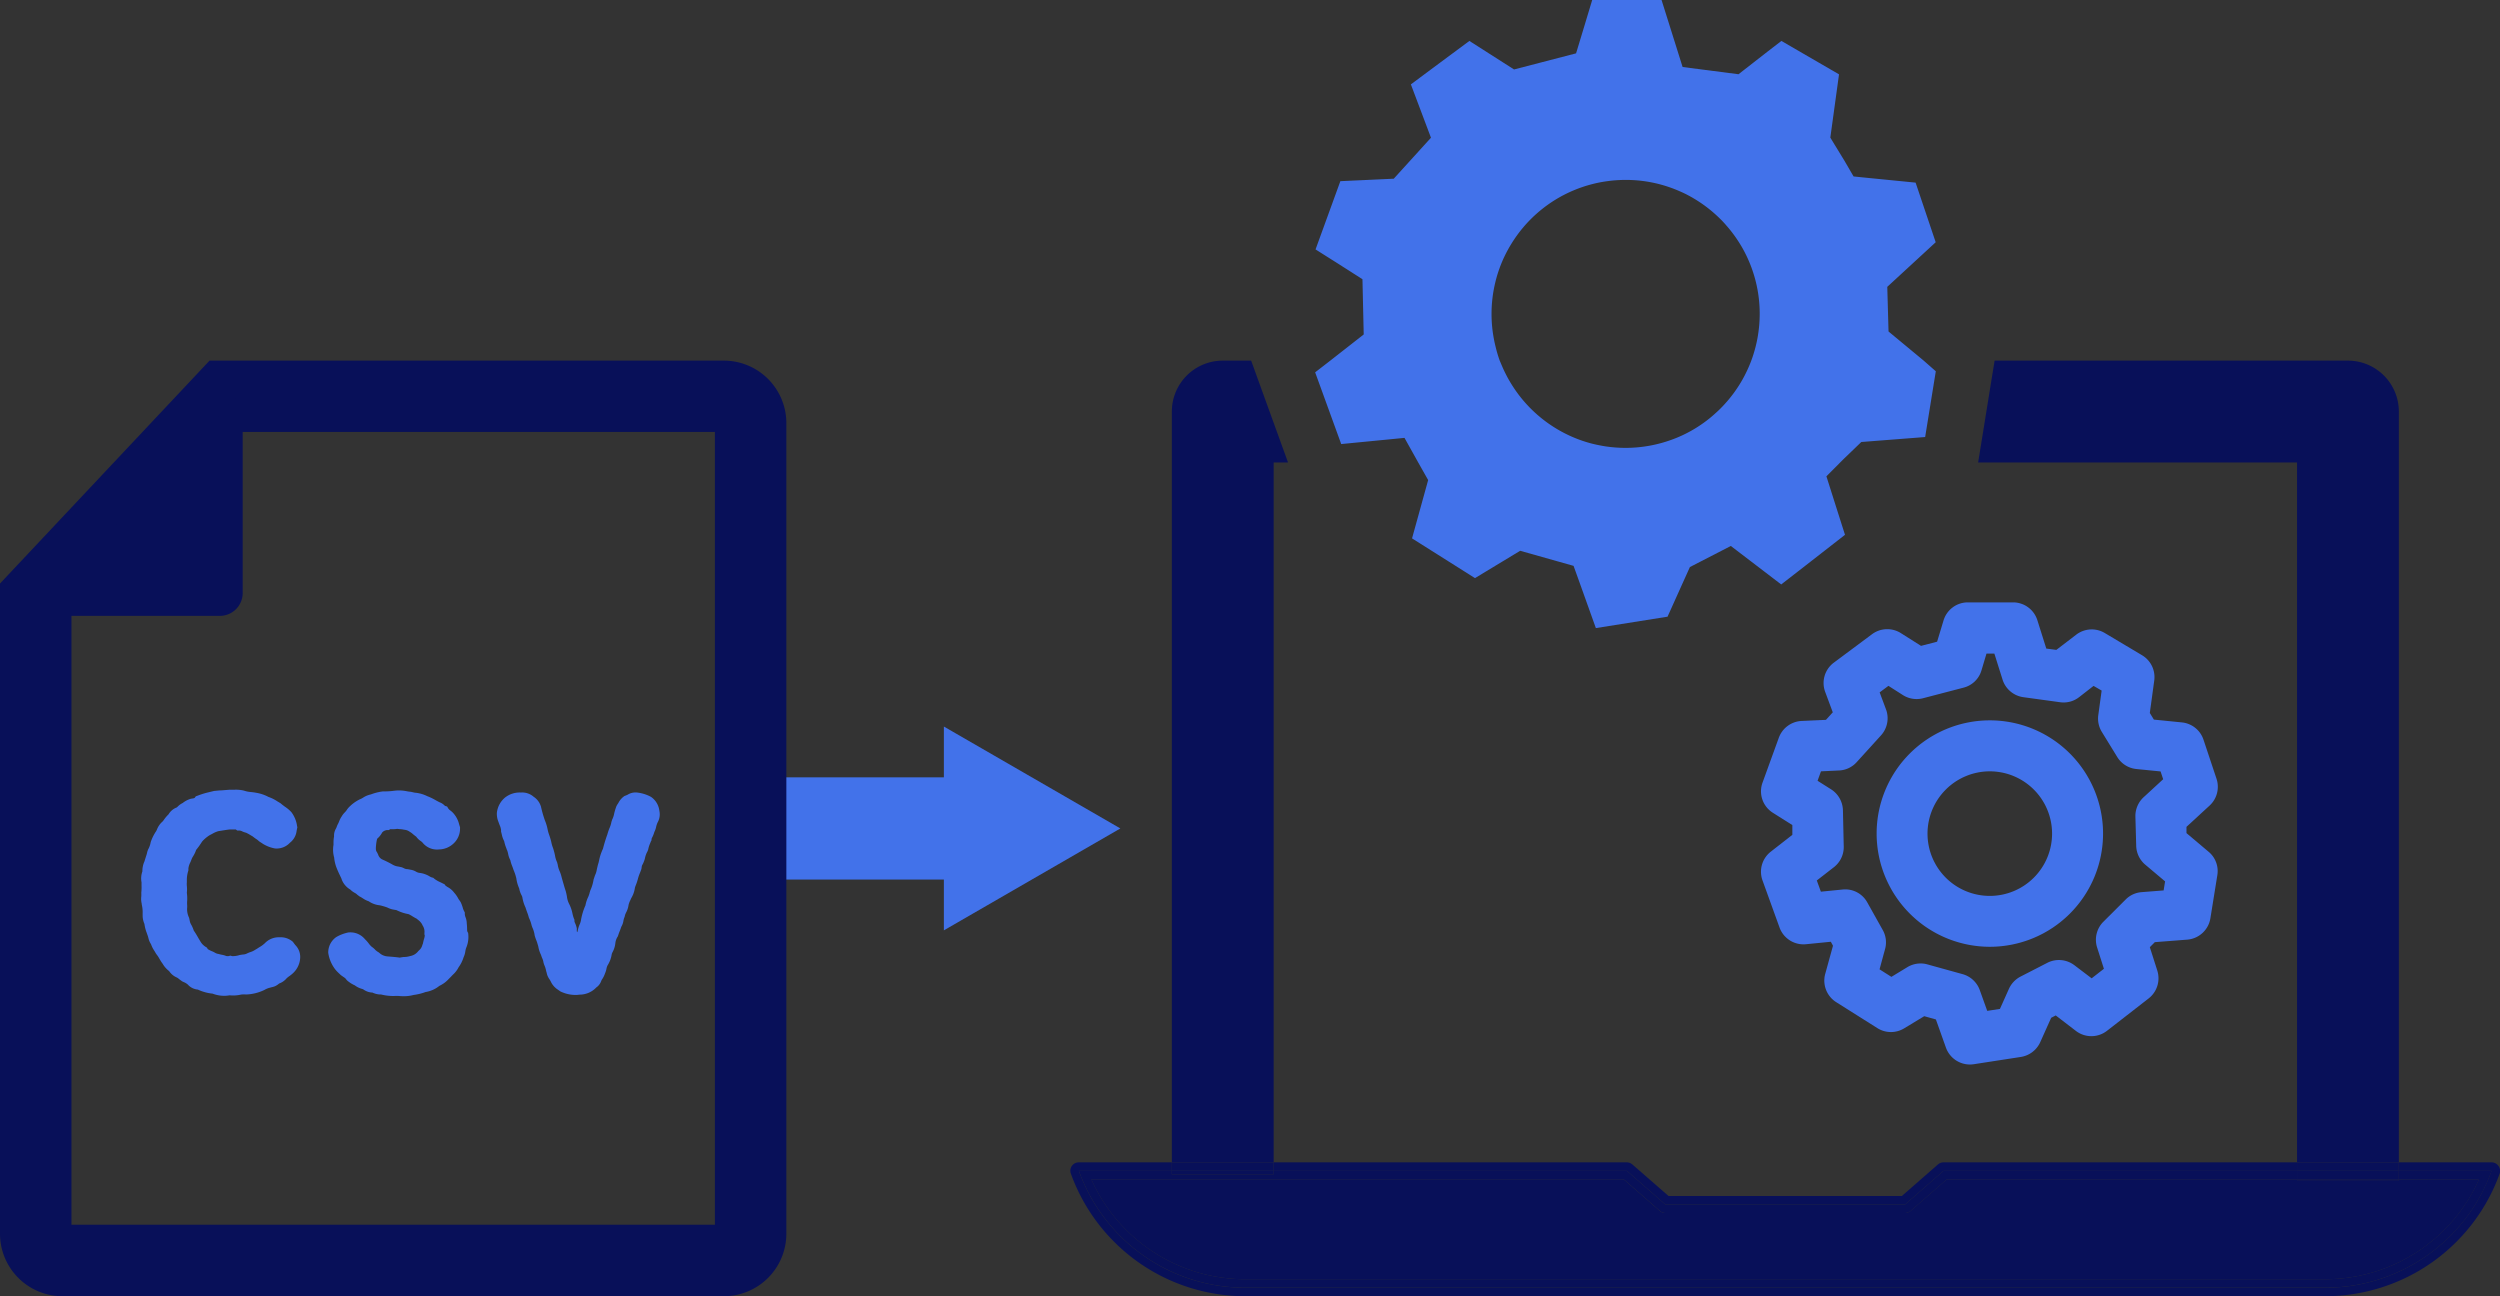 <svg xmlns="http://www.w3.org/2000/svg" viewBox="0 0 497.74 258.07"><rect x="0" y="0" width="497.74" height="258.07" fill="#333333" stroke="none"/><defs><style>.cls-1,.cls-5{fill:none;}.cls-2{fill:#081059;}.cls-3{fill:#4272ea;}.cls-4{fill:#fff;}.cls-5{stroke:#4272ea;stroke-miterlimit:10;stroke-width:20.35px;}</style></defs><g id="レイヤー_2" data-name="レイヤー 2"><g id="レイヤー_1-2" data-name="レイヤー 1"><polygon class="cls-1" points="382.95 71.8 376.02 65.96 375.87 60.65 376.02 65.96 382.95 71.8"/><path class="cls-1" d="M396.16,178.36A12.4,12.4,0,1,0,383.76,166,12.41,12.41,0,0,0,396.16,178.36Z"/><path class="cls-1" d="M365.17,172.63l-3.42,2.66.81,2.23,4.33-.43a5,5,0,0,1,4.91,2.57l3.08,5.5a5,5,0,0,1,.45,3.82l-1.09,4,2.36,1.5,3.19-1.94a5.11,5.11,0,0,1,2.63-.73,4.91,4.91,0,0,1,1.36.19l7,1.94a5.08,5.08,0,0,1,3.41,3.16l1.49,4.15,2.53-.39,1.79-4a5.12,5.12,0,0,1,2.3-2.43l5.33-2.74a5.08,5.08,0,0,1,5.4.47l3.46,2.65,2.44-1.9-1.35-4.23a5.07,5.07,0,0,1,1.24-5.13L423.3,179a5,5,0,0,1,3.19-1.47l4.34-.34.29-1.8-3.94-3.32a5.09,5.09,0,0,1-1.81-3.74l-.16-5.82a5.09,5.09,0,0,1,1.63-3.87l3.9-3.59-.52-1.55-4.81-.48a5.06,5.06,0,0,1-3.82-2.4l-3.07-5a5.06,5.06,0,0,1-.7-3.33l.67-4.89-1.61-.93L414,138.75a5,5,0,0,1-3.78,1l-7.28-1a5.07,5.07,0,0,1-4.17-3.5l-1.63-5.18h-1.57l-1,3.35a5,5,0,0,1-3.57,3.43L382.89,139a5.09,5.09,0,0,1-4-.64L376,136.55l-1.75,1.3,1.27,3.39a5.07,5.07,0,0,1-1,5.17l-4.85,5.34a5,5,0,0,1-3.52,1.65l-3.58.17-.68,1.88,2.69,1.7a5.1,5.1,0,0,1,2.36,4.17l.16,7.2A5.06,5.06,0,0,1,365.17,172.63Zm31-29.2A22.54,22.54,0,1,1,373.63,166,22.56,22.56,0,0,1,396.16,143.43Z"/><polygon class="cls-1" points="315.37 5.31 313.76 10.62 301.41 13.84 313.76 10.62 315.37 5.31"/><path class="cls-1" d="M297.44,57.45a26.81,26.81,0,0,0,0,10.1,26.81,26.81,0,0,1,0-10.1Z"/><polygon class="cls-1" points="266.82 36.07 277.44 35.58 284.86 27.42 277.44 35.58 266.82 36.07 261.88 49.66 266.23 52.4 261.88 49.66 266.82 36.07"/><path class="cls-1" d="M325,231.84l7.18,6.28h46.45l7.18-6.28a1.68,1.68,0,0,1,1.11-.42h70.39V92.07H393.84l-.87,5.4-8.81.69-7.47.58,1.38,4.32,2.38,7.47-6.18,4.81-12.7,9.88-6.83,5.32-6.88-5.25-3.44-2.63-2.14,4.73-2.5,5.56-6,.93-14.33,2.22-9.15,1.42-3.14-8.71-2.48-6.9-.36-.1-4.81,2.92-5.94,3.6-5.87-3.71-12.53-7.9-7.06-4.45,2.23-8,1.37-5-3.53.35-8.69.85-3-8.2-.07-.2h-2.86V231.42h70.33A1.68,1.68,0,0,1,325,231.84Zm26-76,3.23-8.9a5.09,5.09,0,0,1,4.53-3.33l4.85-.22,1.36-1.5-1.51-4.06a5.05,5.05,0,0,1,1.72-5.83l7.6-5.66a5.08,5.08,0,0,1,5.76-.21l4,2.53,3.2-.83,1.28-4.23a5.05,5.05,0,0,1,4.85-3.6h9.05a5.07,5.07,0,0,1,4.83,3.55l1.78,5.65,2,.26,3.92-3A5.07,5.07,0,0,1,419,126l7.5,4.37a5.06,5.06,0,0,1,2.47,5.07l-.88,6.45.81,1.32,5.58.56a5.06,5.06,0,0,1,4.3,3.45l2.59,7.77a5.08,5.08,0,0,1-1.37,5.33l-4.61,4.24,0,1.25,4.4,3.71a5,5,0,0,1,1.74,4.68l-1.38,8.57a5.08,5.08,0,0,1-4.61,4.25l-6.45.5-1,1,1.49,4.66a5.08,5.08,0,0,1-1.72,5.54l-8.31,6.46a5.06,5.06,0,0,1-6.19,0l-4-3.07-.91.47-2.18,4.86a5.1,5.1,0,0,1-3.84,2.93l-9.38,1.45a5.22,5.22,0,0,1-.78.06,5.08,5.08,0,0,1-4.77-3.35l-2-5.62-2.32-.65-4,2.42a5.06,5.06,0,0,1-5.34-.05l-8.2-5.17a5.07,5.07,0,0,1-2.17-5.64l1.54-5.59-.43-.79-4.95.49a5.07,5.07,0,0,1-5.26-3.32L351,175.29a5.06,5.06,0,0,1,1.64-5.72l4.3-3.36,0-1.94L353,161.84A5.05,5.05,0,0,1,351,155.83Z"/><rect class="cls-1" x="332.91" y="-0.32" height="13.99" transform="translate(13.36 100.27) rotate(-17.47)"/><polygon class="cls-1" points="371.35 35.31 369.1 35.08 367.22 32.02 369.1 35.08 371.35 35.31"/><path class="cls-1" d="M348.8,53.6a26.5,26.5,0,0,1,1.53,8.9,26.81,26.81,0,0,1-1.67,9.3h0a26.81,26.81,0,0,0,1.67-9.3A26.5,26.5,0,0,0,348.8,53.6Z"/><polygon class="cls-1" points="354.68 8.15 352.07 10.19 354.68 8.15 354.68 8.15"/><polygon class="cls-1" points="292.52 8.15 292.51 8.15 299.19 12.41 292.52 8.15"/><polygon class="cls-1" points="358.91 113.07 367.37 106.48 365.89 101.83 367.37 106.48 358.91 113.07"/><polygon class="cls-1" points="302.64 109.69 313.27 112.66 302.64 109.69 302.64 109.69"/><polygon class="cls-1" points="336.49 112.9 332.04 122.78 317.71 125.01 317.71 125.01 332.04 122.78 336.49 112.9 344.64 108.7 344.64 108.7 336.49 112.9"/><path class="cls-2" d="M347,75.48a27.27,27.27,0,0,0,1.7-3.68h0A27.27,27.27,0,0,1,347,75.48Z"/><path class="cls-2" d="M394.38,88.75l-.54,3.32h63.49V231.42H477.6V81.94A10.14,10.14,0,0,0,467.46,71.8H397.12l-.63,3.86Z"/><path class="cls-2" d="M253.58,92.07h2.86l-5.12-14.13L249.1,71.8h-5.72a10.14,10.14,0,0,0-10.07,10.13V231.42h20.27Z"/><polygon class="cls-2" points="367.13 91.41 370.58 87.95 381.78 87.08 370.58 87.95 367.13 91.41"/><polygon class="cls-2" points="264.85 71.8 261.88 74.11 262.71 76.4 261.88 74.11 264.85 71.8"/><path class="cls-2" d="M380.4,241.08a1.7,1.7,0,0,1-1.11.42H331.56a1.68,1.68,0,0,1-1.11-.42l-7.18-6.28h-106a33.57,33.57,0,0,0,30.59,19.89H463a33.54,33.54,0,0,0,30.58-19.89H477.6v.29H457.33v-.29H387.58Z"/><rect class="cls-2" x="457.33" y="234.8" width="20.27" height="0.3"/><path class="cls-2" d="M497.43,232.13a1.67,1.67,0,0,0-1.38-.71H477.6v1.69h18.45A35.15,35.15,0,0,1,463,256.38H247.88a35.15,35.15,0,0,1-33.08-23.27h18.51v-1.69H214.8a1.67,1.67,0,0,0-1.59,2.26,36.93,36.93,0,0,0,34.67,24.39H463a36.93,36.93,0,0,0,34.67-24.39A1.68,1.68,0,0,0,497.43,232.13Z"/><path class="cls-2" d="M331.56,239.81h47.73l7.65-6.7h70.39v-1.69H386.94a1.68,1.68,0,0,0-1.11.42l-7.18,6.28H332.2L325,231.84a1.68,1.68,0,0,0-1.11-.42H253.58v1.69h70.33Z"/><rect class="cls-2" x="457.33" y="231.42" width="20.27" height="1.69"/><rect class="cls-2" x="233.31" y="231.42" width="20.27" height="1.69"/><path class="cls-2" d="M493.55,234.8A33.54,33.54,0,0,1,463,254.69H247.88a33.57,33.57,0,0,1-30.59-19.89h106l7.18,6.28a1.68,1.68,0,0,0,1.11.42h47.73a1.7,1.7,0,0,0,1.11-.42l7.18-6.28h69.75v-1.69H386.94l-7.65,6.7H331.56l-7.65-6.7H253.58v.71H233.31v-.72H214.8a35.15,35.15,0,0,0,33.08,23.27H463a35.15,35.15,0,0,0,33.08-23.27H477.6v1.69Z"/><rect class="cls-2" x="233.31" y="233.11" width="20.27" height="0.72"/><rect class="cls-2" x="457.33" y="233.11" width="20.27" height="1.69"/><path class="cls-3" d="M376,66l-.15-5.31-.1-3.58,9.64-8.88-4-11.87-10.1-1-2.25-.23L367.22,32l-2.81-4.6,1.73-12.6L354.67,8.15l-2.6,2-5.94,4.63L335,13.34h0L330.81,0H317l-1.6,5.31-1.61,5.31-12.35,3.21-2.22-1.42-6.67-4.26-7,5.19L280.9,16.8l4,10.62-7.41,8.16-10.63.49-4.94,13.59,4.34,2.74,5,3.19.25,11-2.94,2.3-3.73,2.92-3,2.32.83,2.28,4.36,12,12.6-1.23,2.71,4.86,2,3.54-3.21,11.61,10.38,6.55,2.15,1.36,9-5.44h0l10.63,3,1.22,3.39,3.22,9L332,122.78l4.45-9.88,8.15-4.2h0l4.1,3.13,5.93,4.53,4.24-3.29,8.46-6.59-1.48-4.65-2.22-7,2.79-2.8.66-.66L370.58,88l11.2-.87,1.51-.12,2.12-13.09L383,71.8ZM297.8,69.17c-.13-.53-.26-1.07-.36-1.62a26.81,26.81,0,0,1,0-10.1c.1-.54.23-1.08.36-1.61a26.28,26.28,0,0,1,1.79-4.9c.38-.78.79-1.54,1.24-2.27a26.61,26.61,0,0,1,12.43-10.75A26.25,26.25,0,0,1,317,36.66a24.94,24.94,0,0,1,2.6-.53,27.23,27.23,0,0,1,4.06-.31,26.57,26.57,0,0,1,9.18,1.62c.82.3,1.61.64,2.39,1a26.81,26.81,0,0,1,5.41,3.47c.74.61,1.44,1.26,2.12,1.94.29.31.58.61.85.93a26,26,0,0,1,2.31,3c.35.52.68,1.06,1,1.62a26.08,26.08,0,0,1,1.45,3c.16.39.31.78.45,1.18a26.5,26.5,0,0,1,1.53,8.9,26.81,26.81,0,0,1-1.67,9.3,27.27,27.27,0,0,1-1.7,3.68A26.54,26.54,0,0,1,343,80.86c-.35.37-.71.73-1.09,1.08s-.86.78-1.3,1.15a26.34,26.34,0,0,1-5.41,3.46,25.23,25.23,0,0,1-2.39,1,26.81,26.81,0,0,1-9.18,1.62,27.23,27.23,0,0,1-4.06-.31c-.88-.14-1.75-.32-2.6-.53a26.25,26.25,0,0,1-3.72-1.26,26.76,26.76,0,0,1-12.43-10.75c-.45-.73-.86-1.49-1.24-2.27s-.67-1.5-1-2.27A25.92,25.92,0,0,1,297.8,69.17Z"/><path class="cls-4" d="M343.59,44.79a26,26,0,0,1,2.31,3A26,26,0,0,0,343.59,44.79Z"/><polygon class="cls-4" points="266.23 52.4 271.27 55.59 271.52 66.58 271.27 55.59 266.23 52.4"/><rect class="cls-4" x="292.92" y="112.41" width="10.48" transform="translate(64.28 328.82) rotate(-63.43)"/><path class="cls-4" d="M317,36.66a24.94,24.94,0,0,1,2.6-.53A24.94,24.94,0,0,0,317,36.66Z"/><polygon class="cls-4" points="317.71 125.01 317.71 125.01 314.49 116.05 317.71 125.01"/><polygon class="cls-4" points="381.45 36.32 371.35 35.31 381.45 36.32 381.45 36.32"/><polygon class="cls-4" points="375.87 60.65 375.77 57.07 385.41 48.19 375.77 57.07 375.87 60.65"/><polygon class="cls-4" points="364.41 27.42 367.22 32.02 364.41 27.42 366.14 14.82 354.68 8.15 366.14 14.82 364.41 27.42"/><polygon class="cls-4" points="316.97 0 315.37 5.31 316.97 0 316.97 0"/><polygon class="cls-4" points="354.68 116.36 358.91 113.07 354.68 116.36 354.68 116.36"/><polygon class="cls-4" points="292.51 8.15 285.55 13.34 292.51 8.15 292.51 8.15"/><polygon class="cls-4" points="346.13 14.82 352.07 10.19 346.13 14.82 335.01 13.34 335.01 13.34 346.13 14.82"/><polygon class="cls-4" points="281.15 107.22 284.36 95.61 282.38 92.07 284.36 95.61 281.15 107.22"/><polygon class="cls-4" points="365.89 101.83 363.67 94.87 366.46 92.07 363.67 94.87 365.89 101.83"/><polygon class="cls-4" points="267.07 88.44 262.71 76.4 267.07 88.44 279.67 87.21 282.38 92.07 279.67 87.21 267.07 88.44"/><path class="cls-4" d="M319.58,88.88c-.88-.14-1.75-.32-2.6-.53C317.83,88.56,318.7,88.74,319.58,88.88Z"/><polygon class="cls-4" points="381.78 87.08 383.29 86.96 385.41 73.87 383.29 86.96 381.78 87.08"/><path class="cls-3" d="M353,161.84l3.85,2.43,0,1.94-4.3,3.36a5.06,5.06,0,0,0-1.64,5.72l3.39,9.38a5.07,5.07,0,0,0,5.26,3.32l4.95-.49.43.79-1.54,5.59a5.07,5.07,0,0,0,2.17,5.64l8.2,5.17a5.06,5.06,0,0,0,5.34.05l4-2.42,2.32.65,2,5.62a5.08,5.08,0,0,0,4.77,3.35,5.22,5.22,0,0,0,.78-.06l9.38-1.45a5.1,5.1,0,0,0,3.84-2.93l2.18-4.86.91-.47,4,3.07a5.06,5.06,0,0,0,6.19,0l8.31-6.46a5.08,5.08,0,0,0,1.72-5.54l-1.49-4.66,1-1,6.45-.5a5.08,5.08,0,0,0,4.61-4.25l1.38-8.57a5,5,0,0,0-1.74-4.68l-4.4-3.71,0-1.25,4.61-4.24a5.08,5.08,0,0,0,1.37-5.33l-2.59-7.77a5.06,5.06,0,0,0-4.3-3.45l-5.58-.56-.81-1.32.88-6.45a5.06,5.06,0,0,0-2.47-5.07L419,126a5.07,5.07,0,0,0-5.67.39l-3.92,3-2-.26-1.78-5.65a5.07,5.07,0,0,0-4.83-3.55H391.8a5.05,5.05,0,0,0-4.85,3.6l-1.28,4.23-3.2.83-4-2.53a5.08,5.08,0,0,0-5.76.21l-7.6,5.66a5.05,5.05,0,0,0-1.72,5.83l1.51,4.06-1.36,1.5-4.85.22a5.09,5.09,0,0,0-4.53,3.33l-3.23,8.9A5.05,5.05,0,0,0,353,161.84Zm13.92-.52a5.1,5.1,0,0,0-2.36-4.17l-2.69-1.7.68-1.88,3.58-.17a5,5,0,0,0,3.52-1.65l4.85-5.34a5.07,5.07,0,0,0,1-5.17l-1.27-3.39,1.75-1.3,2.87,1.83a5.09,5.09,0,0,0,4,.64l8.08-2.11a5,5,0,0,0,3.57-3.43l1-3.35h1.57l1.63,5.18a5.07,5.07,0,0,0,4.17,3.5l7.28,1a5,5,0,0,0,3.78-1l2.89-2.25,1.61.93-.67,4.89a5.06,5.06,0,0,0,.7,3.33l3.07,5a5.06,5.06,0,0,0,3.82,2.4l4.81.48.52,1.55-3.9,3.59a5.09,5.09,0,0,0-1.63,3.87l.16,5.82a5.09,5.09,0,0,0,1.81,3.74l3.94,3.32-.29,1.8-4.34.34A5,5,0,0,0,423.3,179l-4.53,4.52a5.07,5.07,0,0,0-1.24,5.13l1.35,4.23-2.44,1.9L413,192.17a5.08,5.08,0,0,0-5.4-.47l-5.33,2.74a5.12,5.12,0,0,0-2.3,2.43l-1.79,4-2.53.39-1.49-4.15a5.08,5.08,0,0,0-3.41-3.16l-7-1.94a4.91,4.91,0,0,0-1.36-.19,5.11,5.11,0,0,0-2.63.73l-3.19,1.94-2.36-1.5,1.09-4a5,5,0,0,0-.45-3.82l-3.08-5.5a5,5,0,0,0-4.91-2.57l-4.33.43-.81-2.23,3.42-2.66a5.06,5.06,0,0,0,1.94-4.11Z"/><path class="cls-3" d="M396.16,188.5A22.54,22.54,0,1,0,373.63,166,22.55,22.55,0,0,0,396.16,188.5Zm0-34.93a12.4,12.4,0,1,1-12.4,12.4A12.41,12.41,0,0,1,396.16,153.57Z"/><line class="cls-5" x1="155.24" y1="164.94" x2="193.86" y2="164.94"/><polygon class="cls-3" points="187.92 185.23 223.06 164.94 187.92 144.65 187.92 185.23"/><path class="cls-2" d="M144.12,258.07H12.44A12.45,12.45,0,0,1,0,245.63V116.18L41.72,71.8h102.4a12.45,12.45,0,0,1,12.44,12.44V245.63A12.45,12.45,0,0,1,144.12,258.07ZM14.23,243.84h128.1V86H47.87L14.23,121.82Z"/><path class="cls-2" d="M5.86,122.62h37.9a4.56,4.56,0,0,0,4.56-4.56V77.67Z"/><path class="cls-3" d="M58.31,187.51a3.67,3.67,0,0,0-2.62-.9,3.83,3.83,0,0,0-2.94,1.16,5.7,5.7,0,0,1-1,.75c-.2.12-.41.25-.55.35l-.36.21a3.85,3.85,0,0,1-1.16.53l-.38.16a2,2,0,0,1-.92.27,7.22,7.22,0,0,0-.74.12,4.23,4.23,0,0,1-1.43.2l-.34-.1-.33.09a1.15,1.15,0,0,1-.7-.09,4.37,4.37,0,0,0-.79-.19l-.59-.15a1.74,1.74,0,0,1-.73-.28l-.37-.19a5,5,0,0,1-1-.49l-.15-.28-.26-.16a3.06,3.06,0,0,1-1-1c-.17-.27-.33-.55-.49-.82-.27-.47-.54-.94-.88-1.42a6.5,6.5,0,0,0-.46-1.09,2.47,2.47,0,0,1-.36-.95l-.11-.51a3.83,3.83,0,0,1-.38-2.1l0-.18,0-.18a6,6,0,0,1,0-1,8.63,8.63,0,0,0-.07-1.53,6.54,6.54,0,0,0,0-1.38,4.21,4.21,0,0,1,0-.73l0-.17,0-.17a6.09,6.09,0,0,1,.31-2l0-.2,0-.21a3.78,3.78,0,0,1,.4-1.22l.24-.6a2.94,2.94,0,0,1,.3-.58,5.59,5.59,0,0,0,.6-1.27c.36-.43.69-.89,1-1.37l.23-.34a6.89,6.89,0,0,1,1.48-1.23l.52-.27a4.93,4.93,0,0,1,1.24-.53l.47-.07c.6-.1,1.39-.22,1.77-.26l.63,0c.21,0,.49,0,.55,0l.29.21.35,0a1.46,1.46,0,0,1,.64.17,3.74,3.74,0,0,0,.77.27,8.91,8.91,0,0,1,.88.48l.46.27c.19.16.41.32.64.48a3.15,3.15,0,0,1,.61.48l.84.55a7,7,0,0,0,2.3.87,3.6,3.6,0,0,0,3-1.13,3.5,3.5,0,0,0,1.34-2.4l.14-.68-.06-.28A5.82,5.82,0,0,0,58,161.68a7.06,7.06,0,0,0-1.17-1,12.77,12.77,0,0,1-1-.77l-.62-.37a7.7,7.7,0,0,0-1.77-.88,7.92,7.92,0,0,0-2.49-.83c-.28-.06-.62-.1-1-.14a5.55,5.55,0,0,1-1.38-.28,6.83,6.83,0,0,0-1.86-.18c-.27,0-.57,0-1,0l-1.61.13c-.53,0-1.05.09-1.45.11l-1.08.26a16.4,16.4,0,0,0-2.26.7l-.32.11-.21.29a.9.9,0,0,1-.42.14l-.36.06a4.67,4.67,0,0,0-1.62.84,3.6,3.6,0,0,0-1,.72l-.19.17a3.21,3.21,0,0,0-1.64,1.38,6.71,6.71,0,0,0-.93,1.1l-.21.28a4.09,4.09,0,0,0-1.18,1.67c-.06.13-.11.25-.12.26a8.93,8.93,0,0,0-1.1,2.2,4.68,4.68,0,0,1-.54,1.51l-.15.44a6.09,6.09,0,0,1-.24.88c-.09.29-.19.59-.31,1a4.65,4.65,0,0,0-.42,2,4.22,4.22,0,0,0-.17,2.19v.6a10.2,10.2,0,0,1-.05,1.46,6,6,0,0,1,0,.76,4.07,4.07,0,0,0,.08,1.41c0,.16.05.33.08.51a6.28,6.28,0,0,1,.11,1.37c0,.2,0,.37,0,.53a4.22,4.22,0,0,0,.36,1.65,7.32,7.32,0,0,0,.41,1.65l.16.46a4.91,4.91,0,0,1,.21.66,3.67,3.67,0,0,0,.53,1.26,5.54,5.54,0,0,0,.66,1.31c.1.17.2.33.29.5l.16.23a6,6,0,0,1,.59.91c.14.23.27.45.43.69.07.09.15.2.22.31a5,5,0,0,0,1.25,1.4,3.52,3.52,0,0,0,1.59,1.3,4.31,4.31,0,0,1,.47.35l.53.39.41.19a2.71,2.71,0,0,1,.72.45,3,3,0,0,0,2,1,9.06,9.06,0,0,0,2.94.81,6.38,6.38,0,0,0,2.29.43,5.67,5.67,0,0,0,1.09-.1,6.75,6.75,0,0,0,2.26-.14A4.74,4.74,0,0,1,49,198a9.14,9.14,0,0,0,3.61-.89,4.27,4.27,0,0,1,1-.43l.57-.15a2.85,2.85,0,0,0,1.38-.71,3.47,3.47,0,0,0,1.51-1.05,4.25,4.25,0,0,1,.53-.42,6.64,6.64,0,0,0,.74-.6,4.46,4.46,0,0,0,1.43-3.16v0a3.36,3.36,0,0,0-1-2.46Z"/><path class="cls-3" d="M93,185.05a11.48,11.48,0,0,0-.07-1.21,3.52,3.52,0,0,0-.24-1.21,2.26,2.26,0,0,1-.15-.6l0-.36-.17-.32a3.26,3.26,0,0,1-.23-.6,6.63,6.63,0,0,0-.42-1.13l-.19-.3a2.83,2.83,0,0,1-.34-.51,5.55,5.55,0,0,0-.78-1.1,3.86,3.86,0,0,0-1.27-1.09,3.3,3.3,0,0,1-.45-.31l-.18-.25-.81-.4a5.8,5.8,0,0,1-1.18-.67l-.25-.22L86,174.7a2.13,2.13,0,0,1-.54-.26,5,5,0,0,0-1.84-.64,1.83,1.83,0,0,1-.78-.25,2.92,2.92,0,0,0-1.1-.39,5.57,5.57,0,0,0-.67-.12,1.38,1.38,0,0,1-.7-.21l-.38-.16-.66-.14a3.05,3.05,0,0,1-1.19-.4,21,21,0,0,0-2-1,1.6,1.6,0,0,1-.86-1l-.23-.47c-.21-.27-.27-.52-.17-1.46a7.28,7.28,0,0,1,.21-1.21,4.36,4.36,0,0,0,.86-1l.16-.27a1.5,1.5,0,0,1,1-.46l.31,0,.26-.17H78a4.86,4.86,0,0,0,1.08-.07l.49.06c.38,0,.7.08,1,.13a2,2,0,0,1,1,.39l.33.21a3.22,3.22,0,0,1,.29.24c.19.16.41.34.67.52a3.35,3.35,0,0,0,.85.84,2.78,2.78,0,0,1,.4.33,3.67,3.67,0,0,0,3.27,1.38,4.32,4.32,0,0,0,3-1.26,4,4,0,0,0,1.21-2.92v-.24l-.19-.62a5.06,5.06,0,0,0-1.11-2.14,4.13,4.13,0,0,0-.69-.62,1.69,1.69,0,0,1-.33-.33l-.26-.42-.42-.12a2.71,2.71,0,0,0-1.1-.73c-.28-.15-.54-.28-.78-.42a11.16,11.16,0,0,0-1.65-.79,7,7,0,0,0-2.23-.67c-.25,0-.51-.08-1-.19a7.74,7.74,0,0,1-.86-.12,7.59,7.59,0,0,0-2.44-.1,14.41,14.41,0,0,1-2.26.13,10.13,10.13,0,0,0-2.41.6,4.52,4.52,0,0,0-1.54.63,4,4,0,0,1-.72.37,7.79,7.79,0,0,0-2.28,1.72l-.2.26a3.15,3.15,0,0,1-.48.61,3.76,3.76,0,0,0-.62.81,4.67,4.67,0,0,0-.51,1,5.28,5.28,0,0,1-.33.69l-.12.3a2.34,2.34,0,0,1-.19.44,2.78,2.78,0,0,0-.36,1.54,6.94,6.94,0,0,0-.11,1.38v.3a5.68,5.68,0,0,0,.13,2.53A7.57,7.57,0,0,0,67.1,173c.19.48.52,1.18.85,1.85a3.92,3.92,0,0,0,1.78,2.25,4,4,0,0,0,.85.64,2.19,2.19,0,0,1,.56.4l.43.33a7.17,7.17,0,0,1,.68.39,4.5,4.5,0,0,0,1.16.58,4.67,4.67,0,0,0,2.2.8,12.14,12.14,0,0,1,1.48.43,4.33,4.33,0,0,0,1.45.46l.39.07a8.81,8.81,0,0,0,2.4.8,4.85,4.85,0,0,1,.75.41c.26.16.54.33.88.5l.26.22a2.91,2.91,0,0,1,.8.87l.11.24a2.24,2.24,0,0,1,.37,1.54l0,.24.07.24a3.25,3.25,0,0,1-.16.73c-.07.26-.15.55-.2.85-.05.12-.1.24-.14.37a2,2,0,0,1-.43.8l-.35.34a2.61,2.61,0,0,1-1.64,1,4.22,4.22,0,0,1-1.06.18c-.34,0-.69.07-1,.13-.8-.12-1.58-.17-2.42-.24a2.68,2.68,0,0,1-1.42-.52l-.37-.3a2.74,2.74,0,0,1-.72-.55,4.13,4.13,0,0,0-.65-.55,4.31,4.31,0,0,1-.63-.7,6.28,6.28,0,0,0-.71-.8,3.76,3.76,0,0,0-3.19-1.36h-.07a7.86,7.86,0,0,0-2.47.93,3.75,3.75,0,0,0-1.59,3.12,7.05,7.05,0,0,0,1,2.74,5.9,5.9,0,0,0,1.1,1.32l.41.39.48.34c.32.21.44.3.51.42l.23.28a6.2,6.2,0,0,0,1.56,1,4.19,4.19,0,0,0,1.39.69l.27.09a3.32,3.32,0,0,0,1.86.66,3.85,3.85,0,0,0,1.61.38h.11a9.87,9.87,0,0,0,2.8.29h.68a9.15,9.15,0,0,0,1,.05,7.34,7.34,0,0,0,2-.25,10.54,10.54,0,0,0,2.36-.58,5.84,5.84,0,0,0,2.76-1.23,5.93,5.93,0,0,0,1.85-1.36l.49-.49c.1-.12.23-.24.36-.38a5,5,0,0,0,1.12-1.46,7,7,0,0,0,1-2,4.28,4.28,0,0,0,.35-1.2,3.24,3.24,0,0,1,.24-.86,5.6,5.6,0,0,0,.31-2.81C93,185.48,93,185.26,93,185.05Z"/><path class="cls-3" d="M131.28,161.44a3.91,3.91,0,0,0-1.66-2.78,7.54,7.54,0,0,0-2.88-.88,3,3,0,0,0-1.76.43,1.8,1.8,0,0,1-.31.14l-.35.14a3.71,3.71,0,0,0-1.18,1.33,2.94,2.94,0,0,1-.19.29l-.21.36a11.47,11.47,0,0,0-.46,1.51,4.44,4.44,0,0,1-.4,1.2l-.15.47a4.9,4.9,0,0,1-.36,1.17,10.9,10.9,0,0,0-.45,1.32,29.39,29.39,0,0,0-.87,2.84,9.72,9.72,0,0,0-.78,2.37l-.1.42c-.14.42-.24.87-.34,1.3a4,4,0,0,1-.37,1.21l-.28.84a8.23,8.23,0,0,1-.64,2.14l-.13.42a4.92,4.92,0,0,1-.35,1,6.76,6.76,0,0,0-.5,1.58,12.24,12.24,0,0,0-.9,3,3.58,3.58,0,0,1-.25.78,5.78,5.78,0,0,0-.41,1.38l-.09.19a.79.79,0,0,1-.07-.4l0-.18,0-.19a4.69,4.69,0,0,0-.32-1,1.54,1.54,0,0,1-.15-.42l0-.3-.12-.28A6.22,6.22,0,0,1,114,182a7.44,7.44,0,0,0-.75-2.16,4.45,4.45,0,0,1-.38-1.36c-.07-.38-.14-.73-.24-1.08-.22-.65-.35-1.13-.52-1.71l-.27-.94a7.21,7.21,0,0,0-.41-1.28,5,5,0,0,1-.39-1.32l-.13-.49a4.72,4.72,0,0,1-.4-1.29,13,13,0,0,0-.4-1.52,7.12,7.12,0,0,1-.35-1.2,12.34,12.34,0,0,0-.45-1.5,7.92,7.92,0,0,1-.29-1.06,8.84,8.84,0,0,0-.55-1.79,24.17,24.17,0,0,1-.76-2.68,3.55,3.55,0,0,0-1.48-2,3.45,3.45,0,0,0-2.52-.83,4.68,4.68,0,0,0-3.16,1,4.59,4.59,0,0,0-1.62,3,4.07,4.07,0,0,0,.31,1.84c.08.24.16.45.24.66a3,3,0,0,1,.28,1l0,.27c.06.22.1.4.14.56a4.92,4.92,0,0,0,.48,1.35,7.17,7.17,0,0,0,.45,1.45c0,.14.11.26.17.46a4.53,4.53,0,0,1,.18.67,4.06,4.06,0,0,0,.42,1.19,7,7,0,0,0,.36,1.17c.08.2.16.4.28.78a9.56,9.56,0,0,1,.56,1.69,7.17,7.17,0,0,0,.57,2,4.47,4.47,0,0,0,.43,1.28,3.59,3.59,0,0,1,.19.43,7.37,7.37,0,0,0,.64,2.09c.1.33.2.61.3.89a8.94,8.94,0,0,1,.35,1.07l.14.34a6.29,6.29,0,0,1,.42,1.25l.13.38a5.41,5.41,0,0,1,.48,1.63c.09.32.2.66.34,1s.2.58.29.88.1.36.13.52a5.81,5.81,0,0,0,.5,1.47,6.43,6.43,0,0,0,.27.73,2.86,2.86,0,0,1,.23.82l.14.44a4.62,4.62,0,0,1,.34,1,4.38,4.38,0,0,0,.15.57,3.14,3.14,0,0,0,.56,1.3,3.81,3.81,0,0,1,.29.52,3.93,3.93,0,0,0,1.4,1.56l.47.33a6.91,6.91,0,0,0,3.21.71h.08l.53-.06a4.6,4.6,0,0,0,3.34-1.43,2.59,2.59,0,0,0,1-1.35,3.29,3.29,0,0,1,.2-.34,4.85,4.85,0,0,0,.54-1.12,4.39,4.39,0,0,0,.28-.88,2.63,2.63,0,0,1,.22-.7,5.71,5.71,0,0,0,.84-2.27,2.27,2.27,0,0,1,.19-.43,4.76,4.76,0,0,0,.53-1.79,3.05,3.05,0,0,1,.49-1.3l.11-.32a6,6,0,0,1,.25-.68c.1-.27.22-.58.34-.93a3.26,3.26,0,0,0,.42-1.2,2.83,2.83,0,0,1,.22-.72l.1-.41a4.49,4.49,0,0,1,.21-.49,4.36,4.36,0,0,0,.48-1.47,4.12,4.12,0,0,1,.33-.92c.07-.16.14-.3.19-.43a5.39,5.39,0,0,0,.75-2.11,5.47,5.47,0,0,1,.2-.56,10.1,10.1,0,0,0,.43-1.34,10.16,10.16,0,0,1,.38-1.07c.1-.26.2-.51.28-.75l.06-.4a1.21,1.21,0,0,1,.19-.54,6,6,0,0,0,.43-1.08,4.85,4.85,0,0,1,.56-1.55l.12-.35a5.46,5.46,0,0,1,.38-1.2l.19-.48.09-.12,0-.28a2.73,2.73,0,0,1,.14-.31,5.81,5.81,0,0,0,.42-1.07,3.85,3.85,0,0,0,.35-1,5.08,5.08,0,0,1,.28-.86l0,0A3.29,3.29,0,0,0,131.28,161.44Z"/></g></g></svg>